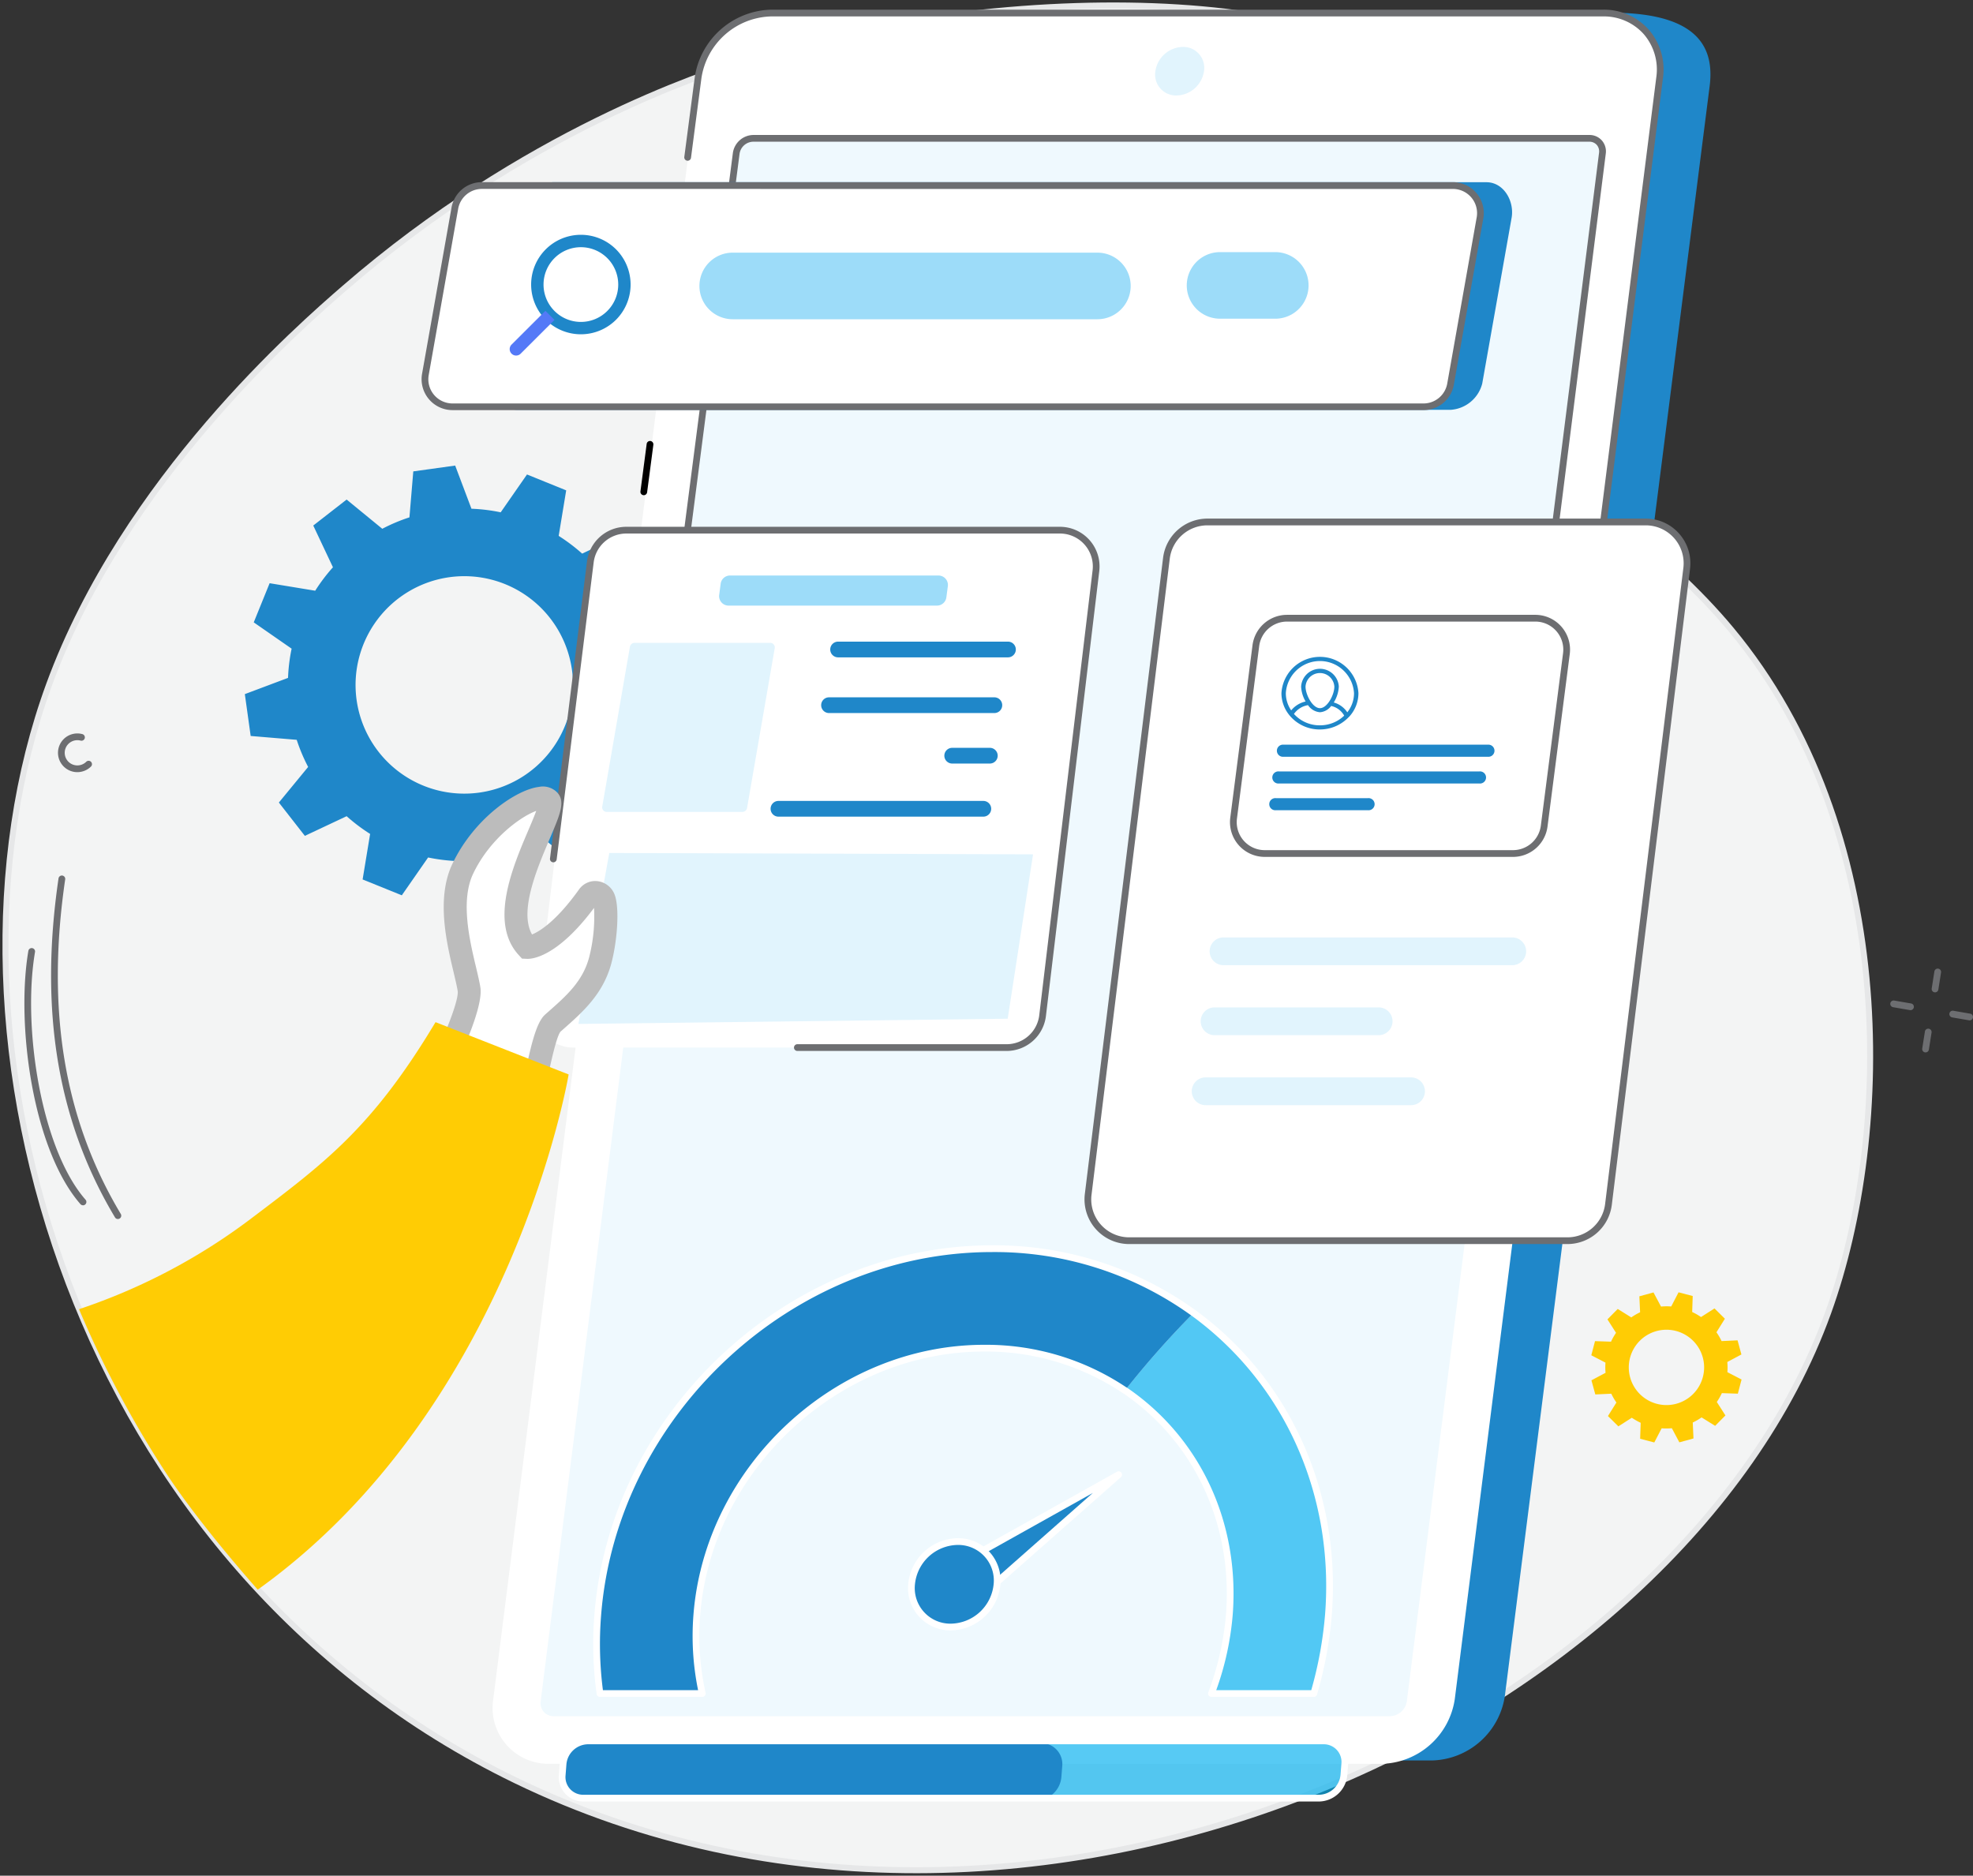 <svg id="Component_34_1" data-name="Component 34 – 1" xmlns="http://www.w3.org/2000/svg" xmlns:xlink="http://www.w3.org/1999/xlink" width="330" height="313.712" viewBox="0 0 330 313.712">
  <rect x="0" y="0" width="330" height="313.712" fill="#333333" stroke="none"/>
  <defs>
    <clipPath id="clip-path">
      <rect id="Rectangle_1317" data-name="Rectangle 1317" width="330" height="313.712" fill="none"/>
    </clipPath>
    <clipPath id="clip-path-3">
      <rect id="Rectangle_1314" data-name="Rectangle 1314" width="130.911" height="9.574" fill="none"/>
    </clipPath>
    <clipPath id="clip-path-4">
      <rect id="Rectangle_1315" data-name="Rectangle 1315" width="34.218" height="63.387" fill="none"/>
    </clipPath>
  </defs>
  <g id="Group_1491" data-name="Group 1491" clip-path="url(#clip-path)">
    <g id="Group_1490" data-name="Group 1490">
      <g id="Group_1489" data-name="Group 1489" clip-path="url(#clip-path)">
        <path id="Path_16730" data-name="Path 16730" d="M124.175,9.751c-6.794,2.117-36.931,11.957-67.024,38.068C49.86,54.145,20.392,79.713,7.8,114.088-13.626,172.6,12.017,261.61,85.874,297.381c86.03,41.666,194.7-9.618,219.486-78.253,10.993-30.44,11.489-80.92-16.2-114.206-22.286-26.789-60.4-39.518-58.921-64.857.711-12.2,9.92-15.579,7.364-23.265-6.059-18.23-65.422-22.012-113.425-7.05" transform="translate(0.414 0.414)" fill="#f3f4f4"/>
        <path id="Path_16731" data-name="Path 16731" d="M124.175,9.751c-6.794,2.117-36.931,11.957-67.024,38.068C49.86,54.145,20.392,79.713,7.8,114.088-13.626,172.6,12.017,261.61,85.874,297.381c86.03,41.666,194.7-9.618,219.486-78.253,10.993-30.44,11.489-80.92-16.2-114.206-22.286-26.789-60.4-39.518-58.921-64.857.711-12.2,9.92-15.579,7.364-23.265C231.541-1.429,172.177-5.211,124.175,9.751Z" transform="translate(0.414 0.414)" fill="none" stroke="#e6e7e8" stroke-width="1"/>
        <path id="Path_16732" data-name="Path 16732" d="M22.4,80.815l.976,7,7.7.644a29.381,29.381,0,0,0,1.912,4.536L28.091,98.95l4.348,5.571,6.989-3.287a29.632,29.632,0,0,0,3.927,2.964L42.1,111.812l6.554,2.653,4.4-6.328a29.26,29.26,0,0,0,4.891.6l2.722,7.222,7.006-.974.644-7.69a29.253,29.253,0,0,0,4.541-1.909l5.966,4.887,5.578-4.342-3.291-6.982a29.761,29.761,0,0,0,2.967-3.922L91.7,96.277l2.658-6.545-6.337-4.4a29.2,29.2,0,0,0,.6-4.885l7.229-2.719-.976-7-7.7-.644a29.027,29.027,0,0,0-1.912-4.536L90.155,59.6l-4.346-5.573-6.991,3.289a29.612,29.612,0,0,0-3.925-2.964l1.256-7.615L69.594,44.08l-4.4,6.329a29.238,29.238,0,0,0-4.891-.6l-2.722-7.22-7.006.974-.644,7.688a29.257,29.257,0,0,0-4.541,1.911l-5.966-4.887L33.845,52.62,37.137,59.6a29.6,29.6,0,0,0-2.967,3.922l-7.624-1.256L23.89,68.815l6.335,4.4a29.173,29.173,0,0,0-.6,4.885ZM56.612,61.262a18.185,18.185,0,1,1-15.52,20.518,18.2,18.2,0,0,1,15.52-20.518" transform="translate(18.551 35.277)" fill="#1f87c9"/>
        <path id="Path_16733" data-name="Path 16733" d="M15.846,137.534a.562.562,0,0,1-.484-.274C5.765,121.24,2.676,102.7,5.914,80.591a.564.564,0,1,1,1.115.163c-3.2,21.846-.157,40.139,9.3,55.926a.563.563,0,0,1-.194.773.552.552,0,0,1-.289.08" transform="translate(3.871 66.35)" fill="#6d6e71"/>
        <path id="Path_16734" data-name="Path 16734" d="M12.035,129.75a.569.569,0,0,1-.426-.192c-3.657-4.174-6.543-11.271-8.134-19.986-1.421-7.8-1.638-16.158-.58-22.371a.564.564,0,1,1,1.112.19C1.87,99.95,5.029,120.333,12.459,128.816a.564.564,0,0,1-.055.8.557.557,0,0,1-.369.139" transform="translate(1.849 71.837)" fill="#6d6e71"/>
        <path id="Path_16735" data-name="Path 16735" d="M177.283,92.593a.473.473,0,0,1-.088-.007.563.563,0,0,1-.47-.644l.453-2.87a.564.564,0,0,1,1.113.176l-.453,2.87a.563.563,0,0,1-.556.475" transform="translate(146.368 73.381)" fill="#6d6e71"/>
        <path id="Path_16736" data-name="Path 16736" d="M176.416,98.087a.475.475,0,0,1-.088-.007.563.563,0,0,1-.47-.644l.453-2.87a.564.564,0,0,1,1.113.176l-.453,2.87a.563.563,0,0,1-.556.475" transform="translate(145.65 77.931)" fill="#6d6e71"/>
        <path id="Path_16737" data-name="Path 16737" d="M176.322,93.143a.589.589,0,0,1-.1-.007l-2.823-.488a.564.564,0,1,1,.192-1.112l2.823.488a.564.564,0,0,1-.1,1.119" transform="translate(143.233 75.808)" fill="#6d6e71"/>
        <path id="Path_16738" data-name="Path 16738" d="M181.727,94.076a.59.59,0,0,1-.1-.007l-2.823-.488A.564.564,0,1,1,179,92.469l2.823.488a.564.564,0,0,1-.1,1.119" transform="translate(147.71 76.581)" fill="#6d6e71"/>
        <path id="Path_16739" data-name="Path 16739" d="M8.539,73.57a3.172,3.172,0,0,1-.8-.1A3.237,3.237,0,1,1,9.354,67.2a.564.564,0,1,1-.282,1.091A2.118,2.118,0,0,0,6.5,69.806a2.11,2.11,0,0,0,1.519,2.571,2.118,2.118,0,0,0,2.031-.559.564.564,0,0,1,.8.793,3.255,3.255,0,0,1-2.309.96" transform="translate(4.391 55.572)" fill="#6d6e71"/>
        <path id="Path_16740" data-name="Path 16740" d="M198.342,293.476H59.232a9.314,9.314,0,0,1-9.487-10.765L84,13.464A12.645,12.645,0,0,1,96.223,2.7l132.13-1.536c15.165,0,17.224,6.355,16.467,12.3L210.566,282.712a12.646,12.646,0,0,1-12.224,10.765" transform="translate(41.13 0.964)" fill="#1f87c9"/>
        <path id="Path_16741" data-name="Path 16741" d="M193.764,294.016H54.653a9.357,9.357,0,0,1-9.485-10.842L79.422,12.034A12.676,12.676,0,0,1,91.645,1.192H230.757a9.357,9.357,0,0,1,9.485,10.842L205.988,283.175a12.678,12.678,0,0,1-12.224,10.842" transform="translate(37.338 0.987)" fill="#fff"/>
        <path id="Path_16742" data-name="Path 16742" d="M49.473,274.053,82.181,15.159A2.925,2.925,0,0,1,85,12.656H224.863a2.16,2.16,0,0,1,2.188,2.5L194.346,274.053a2.928,2.928,0,0,1-2.823,2.5H51.663a2.16,2.16,0,0,1-2.19-2.5" transform="translate(40.96 10.482)" fill="#eff9fe"/>
        <path id="Path_16743" data-name="Path 16743" d="M109.266,12.415a3.5,3.5,0,0,1-3.552-4.061,4.749,4.749,0,0,1,4.578-4.062,3.506,3.506,0,0,1,3.554,4.062,4.751,4.751,0,0,1-4.58,4.061" transform="translate(87.531 3.555)" fill="#e1f4fd"/>
        <path id="Path_16744" data-name="Path 16744" d="M57.1,164.547a.511.511,0,0,1-.073-.005.561.561,0,0,1-.486-.631L75.757,15.341a3.508,3.508,0,0,1,3.38-2.993H219a2.742,2.742,0,0,1,2.1.918,2.776,2.776,0,0,1,.653,2.218L206.857,133.342a.564.564,0,1,1-1.119-.141L220.628,15.343a1.667,1.667,0,0,0-.378-1.333A1.637,1.637,0,0,0,219,13.474H79.137a2.352,2.352,0,0,0-2.263,2.009L57.655,164.055a.562.562,0,0,1-.558.492" transform="translate(46.824 10.227)" fill="#6d6e71"/>
        <path id="Path_16745" data-name="Path 16745" d="M204.534,180.682c-.024,0-.048,0-.071,0a.564.564,0,0,1-.488-.631l21.2-167.828a9.068,9.068,0,0,0-2.1-7.251,8.939,8.939,0,0,0-6.829-2.958H77.133A12.116,12.116,0,0,0,65.467,12.36l-1.742,13.3a.564.564,0,0,1-1.119-.146L64.35,12.216A13.27,13.27,0,0,1,77.133.884H216.245a10.043,10.043,0,0,1,7.673,3.34,10.17,10.17,0,0,1,2.371,8.136l-21.2,167.828a.562.562,0,0,1-.558.494" transform="translate(51.85 0.732)" fill="#6d6e71"/>
        <path id="Path_16746" data-name="Path 16746" d="M59.153,49.41a.537.537,0,0,1-.075-.005.563.563,0,0,1-.484-.631l1.042-7.942a.563.563,0,1,1,1.117.146L59.71,48.921a.563.563,0,0,1-.558.49" transform="translate(48.526 33.413)"/>
        <path id="Path_16747" data-name="Path 16747" d="M170.687,128.618l-.645-2.362-2.673.122a10.037,10.037,0,0,0-.857-1.474l1.413-2.265-1.74-1.722-2.254,1.441a10.186,10.186,0,0,0-1.479-.843l.091-2.673-2.369-.62-1.229,2.369a10.231,10.231,0,0,0-1.706.013l-1.258-2.36-2.362.647.122,2.671a10.152,10.152,0,0,0-1.475.857L150,121.007l-1.722,1.739L149.718,125a10.189,10.189,0,0,0-.843,1.479l-2.675-.093-.62,2.368,2.371,1.23a10.018,10.018,0,0,0,.013,1.7l-2.362,1.256.647,2.362,2.673-.122a10.036,10.036,0,0,0,.857,1.474l-1.415,2.265,1.742,1.722,2.252-1.441a10.3,10.3,0,0,0,1.481.843l-.091,2.673,2.368.62,1.23-2.369a10.231,10.231,0,0,0,1.706-.013l1.256,2.36,2.362-.647L162.551,140a10.136,10.136,0,0,0,1.474-.857l2.267,1.413,1.722-1.741-1.442-2.252a10.2,10.2,0,0,0,.845-1.479l2.673.091.622-2.368-2.371-1.229a10.211,10.211,0,0,0-.013-1.7Zm-10.876,8.24a6.3,6.3,0,1,1,4.415-7.741,6.3,6.3,0,0,1-4.415,7.741" transform="translate(120.578 97.919)" fill="#ffcc04"/>
        <g id="Group_1485" data-name="Group 1485" transform="translate(94.023 291.167)" opacity="0.66">
          <g id="Group_1484" data-name="Group 1484">
            <g id="Group_1483" data-name="Group 1483" clip-path="url(#clip-path-3)">
              <path id="Path_16748" data-name="Path 16748" d="M178.024,168.834H54.986a3.516,3.516,0,0,1-3.547-3.852l.146-1.87a4.257,4.257,0,0,1,4.156-3.852H178.779a3.518,3.518,0,0,1,3.549,3.852l-.148,1.87a4.256,4.256,0,0,1-4.156,3.852" transform="translate(-51.428 -159.26)" fill="#00aeef"/>
            </g>
          </g>
        </g>
        <path id="Path_16749" data-name="Path 16749" d="M130.784,169.036H54.972a3.517,3.517,0,0,1-3.549-3.852l.148-1.87a4.254,4.254,0,0,1,4.154-3.852h75.812a3.517,3.517,0,0,1,3.549,3.852l-.148,1.87a4.254,4.254,0,0,1-4.154,3.852" transform="translate(42.582 132.074)" fill="#1f87c9"/>
        <path id="Path_16750" data-name="Path 16750" d="M178.281,169.654H55.243a4.083,4.083,0,0,1-4.11-4.461l.148-1.87A4.821,4.821,0,0,1,56,158.951H179.036a4.083,4.083,0,0,1,4.11,4.459L183,165.282a4.821,4.821,0,0,1-4.717,4.371M56,160.079A3.677,3.677,0,0,0,52.4,163.41l-.146,1.872a2.954,2.954,0,0,0,2.986,3.243H178.281a3.674,3.674,0,0,0,3.593-3.333l.148-1.87a2.954,2.954,0,0,0-2.986-3.243Z" transform="translate(42.34 131.652)" fill="#fff"/>
        <g id="Group_1488" data-name="Group 1488" transform="translate(188.171 219.592)" opacity="0.66">
          <g id="Group_1487" data-name="Group 1487">
            <g id="Group_1486" data-name="Group 1486" clip-path="url(#clip-path-4)">
              <path id="Path_16751" data-name="Path 16751" d="M114.389,120.11a154.087,154.087,0,0,0-11.465,12.94c11.642,7.938,18.69,21.742,17.454,37.412A46.352,46.352,0,0,1,117.4,183.5h17.114a62.659,62.659,0,0,0,2.433-13.034c1.647-20.871-7.417-39.326-22.561-50.354" transform="translate(-102.924 -120.11)" fill="#00aeef"/>
            </g>
          </g>
        </g>
        <path id="Path_16752" data-name="Path 16752" d="M120.7,114.231c-33.693,0-63.269,27.446-65.927,61.139a59.91,59.91,0,0,0,.375,13.076H72.266a43.511,43.511,0,0,1-.918-13.074c1.936-24.555,23.491-44.549,48.047-44.549a41.549,41.549,0,0,1,23.566,7.106,154.161,154.161,0,0,1,11.465-12.946A56.886,56.886,0,0,0,120.7,114.231" transform="translate(45.21 94.612)" fill="#1f87c9"/>
        <path id="Path_16753" data-name="Path 16753" d="M87.485,150.092,114.646,134.9,91.491,155.34Z" transform="translate(72.46 111.733)" fill="#1f87c9"/>
        <path id="Path_16754" data-name="Path 16754" d="M91.746,156.159l-.055,0a.57.57,0,0,1-.393-.219l-4.006-5.247a.564.564,0,0,1,.174-.836l27.159-15.189a.564.564,0,0,1,.649.914L92.119,156.018a.564.564,0,0,1-.373.141m-3.163-5.637,3.243,4.249,18.752-16.551Z" transform="translate(72.205 111.478)" fill="#fff"/>
        <path id="Path_16755" data-name="Path 16755" d="M97.7,148.171a7.87,7.87,0,0,1-7.71,7.147,6.507,6.507,0,0,1-6.582-7.147,7.87,7.87,0,0,1,7.71-7.147,6.509,6.509,0,0,1,6.582,7.147" transform="translate(69.062 116.804)" fill="#1f87c9"/>
        <path id="Path_16756" data-name="Path 16756" d="M90.242,156.135a7.068,7.068,0,0,1-7.143-7.754,8.454,8.454,0,0,1,8.271-7.666,7.073,7.073,0,0,1,7.145,7.754,8.455,8.455,0,0,1-8.273,7.666m1.128-14.291a7.308,7.308,0,0,0-7.148,6.626,5.947,5.947,0,0,0,6.02,6.54,7.308,7.308,0,0,0,7.148-6.627,5.944,5.944,0,0,0-6.02-6.538" transform="translate(68.807 116.549)" fill="#fff"/>
        <path id="Path_16757" data-name="Path 16757" d="M174.794,189.454H157.678a.564.564,0,0,1-.53-.755,48.506,48.506,0,0,0,2.956-13.015c1.181-14.984-5.2-28.782-17.08-36.945a.552.552,0,0,1-.122-.062,41.038,41.038,0,0,0-23.25-6.988c-24.268,0-45.573,19.774-47.489,44.077a43.826,43.826,0,0,0,.9,13,.562.562,0,0,1-.55.689H55.4a.565.565,0,0,1-.558-.484,61.247,61.247,0,0,1-.371-13.293c2.686-34.051,32.516-61.753,66.5-61.753a57.4,57.4,0,0,1,34,10.823c.016.011.033.02.049.033,15.871,11.556,24.389,30.618,22.782,50.986a67.257,67.257,0,0,1-2.464,13.277.562.562,0,0,1-.541.411m-16.319-1.128h15.891a65.828,65.828,0,0,0,2.309-12.648c1.574-19.955-6.754-38.626-22.274-49.953l-.049-.031a56.264,56.264,0,0,0-33.388-10.642c-33.406,0-62.733,27.236-65.373,60.715a60.409,60.409,0,0,0,.3,12.56H71.812a45.151,45.151,0,0,1-.773-12.648C73,150.8,94.808,130.562,119.652,130.562a42.169,42.169,0,0,1,23.764,7.1.594.594,0,0,1,.126.066c12.291,8.381,18.9,22.6,17.685,38.044a48.68,48.68,0,0,1-2.752,12.555" transform="translate(44.949 94.357)" fill="#fff"/>
        <path id="Path_16758" data-name="Path 16758" d="M205.3,54.733H49.082c-2.843,0-4.326-3.055-3.87-5.858l4.925-27.788a5.492,5.492,0,0,1,4.894-4.417H211.245c2.843,0,4.668,3.088,4.214,5.891l-4.925,27.788a5.854,5.854,0,0,1-5.238,4.384" transform="translate(37.38 13.808)" fill="#1f87c9"/>
        <path id="Path_16759" data-name="Path 16759" d="M205.875,53.974H43.493a4.61,4.61,0,0,1-4.554-5.346L43.862,20.84a4.615,4.615,0,0,1,4.554-3.87H210.8a4.612,4.612,0,0,1,4.554,5.346L210.429,50.1a4.612,4.612,0,0,1-4.554,3.87" transform="translate(32.201 14.055)" fill="#fff"/>
        <path id="Path_16760" data-name="Path 16760" d="M206.128,54.793H43.748a5.172,5.172,0,0,1-5.112-6L43.562,21a5.156,5.156,0,0,1,5.112-4.337h162.38a5.173,5.173,0,0,1,5.11,6l-4.925,27.795a5.151,5.151,0,0,1-5.11,4.337m-157.455-37a4.032,4.032,0,0,0-4,3.4l-4.925,27.8a4.046,4.046,0,0,0,4,4.684h162.38a4.032,4.032,0,0,0,4-3.4l4.927-27.795a4.049,4.049,0,0,0-4-4.684Z" transform="translate(31.945 13.8)" fill="#6d6e71"/>
        <path id="Path_16761" data-name="Path 16761" d="M62.8,23.918a8.32,8.32,0,1,0,0,11.759,8.331,8.331,0,0,0,0-11.759M52.494,34.213a6.247,6.247,0,1,1,8.84,0,6.238,6.238,0,0,1-8.84,0" transform="translate(40.244 17.793)" fill="#1f87c9"/>
        <path id="Path_16762" data-name="Path 16762" d="M46.944,35.6a1.075,1.075,0,0,1,0-1.521L52.6,28.435l1.523,1.521L48.467,35.6a1.077,1.077,0,0,1-1.523,0" transform="translate(38.62 23.551)" fill="#5479f7"/>
        <path id="Path_16763" data-name="Path 16763" d="M130.553,34.251H69.558a5.569,5.569,0,1,1,0-11.138h60.994a5.569,5.569,0,1,1,0,11.138" transform="translate(52.995 19.143)" fill="#9ddcf9"/>
        <path id="Path_16764" data-name="Path 16764" d="M123.377,34.2h-9.235a5.569,5.569,0,1,1,0-11.138h9.235a5.569,5.569,0,1,1,0,11.138" transform="translate(89.922 19.105)" fill="#9ddcf9"/>
        <path id="Path_16765" data-name="Path 16765" d="M179.737,167.957h-73.3a6.907,6.907,0,0,1-6.86-7.755L112.666,53.8a6.907,6.907,0,0,1,6.858-6.052h73.3a6.906,6.906,0,0,1,6.86,7.755L186.6,161.905a6.909,6.909,0,0,1-6.86,6.052" transform="translate(82.431 39.55)" fill="#fff"/>
        <path id="Path_16766" data-name="Path 16766" d="M179.992,168.776h-73.3a7.471,7.471,0,0,1-7.419-8.388l13.087-106.4a7.485,7.485,0,0,1,7.419-6.547h73.3a7.474,7.474,0,0,1,7.419,8.39l-13.088,106.4a7.482,7.482,0,0,1-7.417,6.545M119.778,48.57a6.355,6.355,0,0,0-6.3,5.558l-13.087,106.4a6.344,6.344,0,0,0,6.3,7.123h73.3a6.353,6.353,0,0,0,6.3-5.558l13.088-106.4a6.344,6.344,0,0,0-6.3-7.123Z" transform="translate(82.176 39.294)" fill="#6d6e71"/>
        <path id="Path_16767" data-name="Path 16767" d="M163.584,88.373a2.323,2.323,0,0,0-2.305-2.616H112.987a2.322,2.322,0,1,0,0,4.644h48.292a2.323,2.323,0,0,0,2.305-2.028" transform="translate(91.657 71.029)" fill="#e1f4fd"/>
        <path id="Path_16768" data-name="Path 16768" d="M141.917,94.775a2.323,2.323,0,0,0-2.305-2.616H112.169a2.322,2.322,0,1,0,0,4.644h27.442a2.323,2.323,0,0,0,2.305-2.028" transform="translate(90.979 76.331)" fill="#e1f4fd"/>
        <path id="Path_16769" data-name="Path 16769" d="M148.012,101.178a2.323,2.323,0,0,0-2.305-2.616H111.35a2.322,2.322,0,1,0,0,4.644h34.357a2.323,2.323,0,0,0,2.305-2.028" transform="translate(90.301 81.634)" fill="#e1f4fd"/>
        <path id="Path_16770" data-name="Path 16770" d="M159.3,95.911H118.444a5.58,5.58,0,0,1-5.54-6.291l3.635-28.2a5.584,5.584,0,0,1,5.54-4.867h40.852a5.582,5.582,0,0,1,5.541,6.291l-3.636,28.2a5.583,5.583,0,0,1-5.54,4.867" transform="translate(93.475 46.841)" fill="#fff"/>
        <path id="Path_16771" data-name="Path 16771" d="M159.868,96.731H118.341a5.81,5.81,0,0,1-5.768-6.551l3.722-28.866a5.825,5.825,0,0,1,5.766-5.068h41.527a5.812,5.812,0,0,1,5.768,6.551l-3.722,28.868a5.823,5.823,0,0,1-5.766,5.066M122.061,57.374a4.7,4.7,0,0,0-4.649,4.084l-3.72,28.866a4.68,4.68,0,0,0,4.649,5.278h41.527a4.7,4.7,0,0,0,4.649-4.082l3.72-28.868a4.682,4.682,0,0,0-4.649-5.278Z" transform="translate(93.199 46.586)" fill="#6d6e71"/>
        <path id="Path_16772" data-name="Path 16772" d="M127.69,135.039H55.171a6.065,6.065,0,0,1-6.026-6.783l8.922-74.415A6.067,6.067,0,0,1,64.093,48.5H136.61a6.065,6.065,0,0,1,6.026,6.783L133.714,129.7a6.065,6.065,0,0,1-6.024,5.342" transform="translate(40.668 40.17)" fill="#fff"/>
        <path id="Path_16773" data-name="Path 16773" d="M105.679,61.328H77.27a1.315,1.315,0,0,1,0-2.631h28.409a1.315,1.315,0,0,1,0,2.631" transform="translate(62.91 48.616)" fill="#1f87c9"/>
        <path id="Path_16774" data-name="Path 16774" d="M104.09,66.423H76.44a1.315,1.315,0,0,1,0-2.631H104.09a1.315,1.315,0,0,1,0,2.631" transform="translate(62.223 52.836)" fill="#1f87c9"/>
        <path id="Path_16775" data-name="Path 16775" d="M94,71.043H87.709a1.315,1.315,0,0,1,0-2.631H94a1.315,1.315,0,0,1,0,2.631" transform="translate(71.556 56.663)" fill="#1f87c9"/>
        <path id="Path_16776" data-name="Path 16776" d="M106.079,75.9H71.814a1.315,1.315,0,1,1,0-2.631h34.265a1.315,1.315,0,0,1,0,2.631" transform="translate(58.39 60.686)" fill="#1f87c9"/>
        <path id="Path_16777" data-name="Path 16777" d="M58.075,78.032l70.881.229-4.24,27.491-71.8.872Z" transform="translate(43.831 64.63)" fill="#e1f4fd"/>
        <path id="Path_16778" data-name="Path 16778" d="M78.507,87.083H55.91a.764.764,0,0,1-.814-.843l4.642-26.81a.8.8,0,0,1,.812-.62h22.6a.765.765,0,0,1,.812.843l-4.642,26.81a.8.8,0,0,1-.812.62" transform="translate(45.626 48.711)" fill="#e1f4fd"/>
        <path id="Path_16779" data-name="Path 16779" d="M102.23,57.68H67.371A1.58,1.58,0,0,1,65.8,55.894l.247-1.872a1.579,1.579,0,0,1,1.569-1.373h34.859a1.58,1.58,0,0,1,1.569,1.786l-.247,1.87a1.582,1.582,0,0,1-1.569,1.375" transform="translate(54.49 43.607)" fill="#9ddcf9"/>
        <path id="Path_16780" data-name="Path 16780" d="M126.685,135.859H91.693a.564.564,0,1,1,0-1.128h34.993a5.5,5.5,0,0,0,5.465-4.843l8.922-74.417a5.5,5.5,0,0,0-5.466-6.152H63.088a5.508,5.508,0,0,0-5.466,4.845l-6.185,49.643a.563.563,0,1,1-1.117-.141L56.5,54.026a6.633,6.633,0,0,1,6.585-5.834h72.518a6.627,6.627,0,0,1,6.585,7.414l-8.922,74.415a6.633,6.633,0,0,1-6.584,5.838" transform="translate(41.673 39.915)" fill="#6d6e71"/>
        <path id="Path_16781" data-name="Path 16781" d="M39.852,120.2s6.128-11.895,5.585-15.257c-.682-4.236-4.148-13.635-1.031-20.149,4.042-8.45,12.895-13.229,14.4-11.392S48.938,91.194,55.18,97.964c0,0,3.975.188,10.233-8.578A1.478,1.478,0,0,1,68,89.847c.6,1.592.386,6.6-.62,10.326-1.283,4.757-4.5,7.445-7.916,10.459-2.009,1.773-3.914,16.409-4.412,16.184Z" transform="translate(33.008 60.476)" fill="#fff"/>
        <path id="Path_16782" data-name="Path 16782" d="M56.334,129.825l-17.932-7.8.94-1.825c2.819-5.476,5.66-12.436,5.4-14.07-.132-.814-.386-1.879-.678-3.115-1.176-4.938-2.951-12.4-.19-18.173,3.673-7.679,10.748-12.388,14.445-12.834A3.331,3.331,0,0,1,61.5,73.06c1.243,1.514.366,3.571-1.38,7.664-2.082,4.883-5.152,12.081-2.938,15.966,1.24-.512,4.031-2.176,7.869-7.549a3.308,3.308,0,0,1,3.126-1.364A3.512,3.512,0,0,1,71,90.041c.872,2.32.4,7.924-.563,11.507-1.384,5.128-4.8,8.136-8.1,11.044l-.4.355c-.861,1.064-2.192,7.889-2.761,10.8-.9,4.638-1,5.123-2.015,5.647Zm-12.648-9.7L55,125.045c.13-.631.269-1.349.4-2.031,1.536-7.874,2.477-11.613,3.989-12.95l.408-.36c3.135-2.762,5.843-5.148,6.925-9.158a27.4,27.4,0,0,0,.828-8.3c-6.2,8.313-10.467,8.576-11.26,8.516l-.788-.037-.534-.58c-5-5.426-1.024-14.754,1.611-20.928.45-1.057.971-2.276,1.3-3.192-2.523.9-7.723,4.593-10.538,10.48-2.174,4.541-.587,11.209.463,15.621.311,1.309.58,2.439.733,3.393.5,3.119-2.876,10.591-4.852,14.61" transform="translate(31.807 59.604)" fill="#bcbcbc"/>
        <path id="Path_16783" data-name="Path 16783" d="M7.231,141.513A100.358,100.358,0,0,0,36.4,126.061c12.171-9.2,19.994-15.092,30.457-32.552l22.264,8.746s-9.313,55.616-52,86.166c0,0-9.9-11.054-15.648-19.983A173.1,173.1,0,0,1,7.231,141.513" transform="translate(5.989 77.449)" fill="#ffcc04"/>
        <path id="Path_16784" data-name="Path 16784" d="M118.532,69.809a6.53,6.53,0,0,0,5.125,2.422,6.641,6.641,0,0,0,4.779-2.015l.13-.122a5.812,5.812,0,0,0,1.545-3.933,6.45,6.45,0,0,0-12.878,0,5.793,5.793,0,0,0,1.227,3.552Zm-.565-3.647a5.713,5.713,0,0,1,11.406,0,5.128,5.128,0,0,1-1.126,3.2,4,4,0,0,0-2.263-1.645,5.6,5.6,0,0,0,.848-2.667,3.159,3.159,0,0,0-6.307.013,5.441,5.441,0,0,0,.75,2.49,4.309,4.309,0,0,0-2.411,1.485A5.086,5.086,0,0,1,117.967,66.162Zm3.295-1.1a2.415,2.415,0,0,1,4.821,0c0,1.362-1.17,3.607-2.41,3.607s-2.411-2.26-2.411-3.607m2.411,6.478a5.787,5.787,0,0,1-4.348-1.905,3.568,3.568,0,0,1,2.353-1.47,2.653,2.653,0,0,0,1.995,1.185,2.549,2.549,0,0,0,1.876-1.048,3.3,3.3,0,0,1,2.179,1.618A5.791,5.791,0,0,1,123.673,71.537Z" transform="translate(97.098 49.773)" fill="#1f87c9"/>
        <path id="Path_16785" data-name="Path 16785" d="M152.095,70.145H117.932a1.015,1.015,0,1,1,0-2.02h34.163a1.015,1.015,0,1,1,0,2.02" transform="translate(96.753 56.425)" fill="#1f87c9"/>
        <path id="Path_16786" data-name="Path 16786" d="M151.032,72.591H117.513a1.015,1.015,0,1,1,0-2.02h33.519a1.015,1.015,0,1,1,0,2.02" transform="translate(96.406 58.451)" fill="#1f87c9"/>
        <path id="Path_16787" data-name="Path 16787" d="M132.626,75.036H117.234a1.015,1.015,0,1,1,0-2.02h15.392a1.015,1.015,0,1,1,0,2.02" transform="translate(96.174 60.476)" fill="#1f87c9"/>
      </g>
    </g>
  </g>
</svg>
